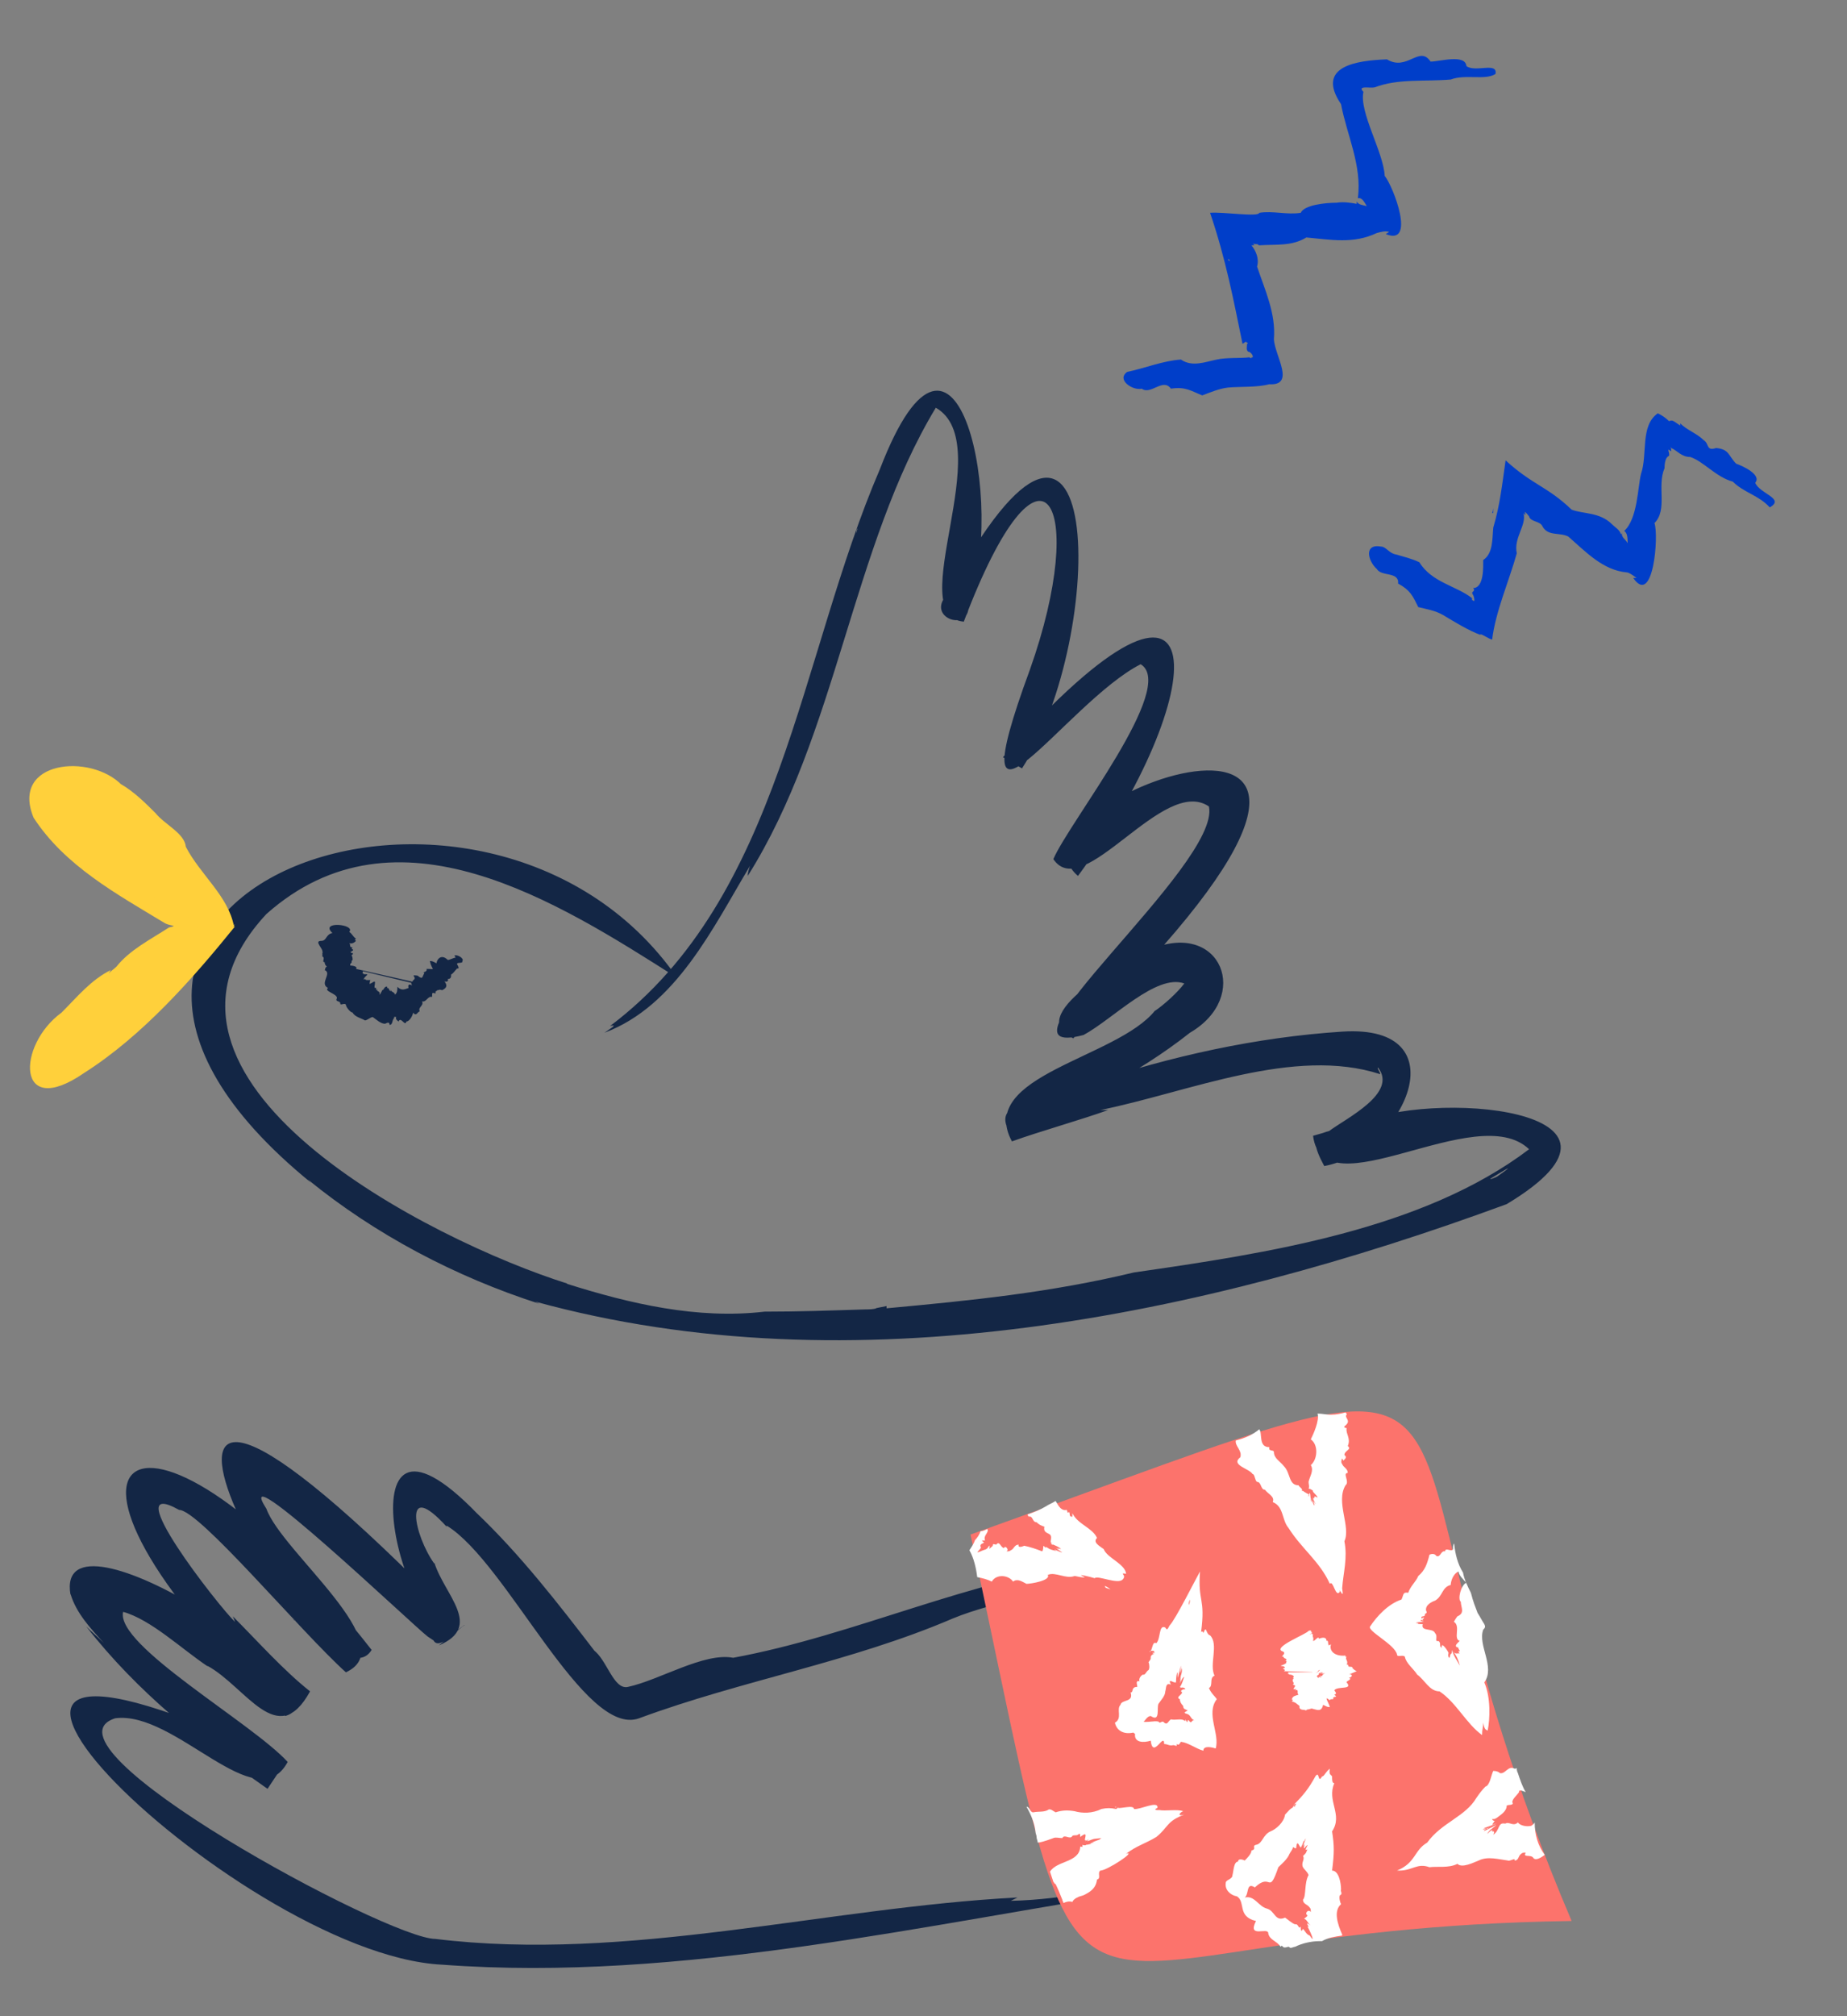 <?xml version="1.0" encoding="utf-8"?>
<!-- Generator: Adobe Illustrator 24.1.0, SVG Export Plug-In . SVG Version: 6.00 Build 0)  -->
<svg version="1.1" id="pod_7" xmlns="http://www.w3.org/2000/svg" xmlns:xlink="http://www.w3.org/1999/xlink" x="0px" y="0px"
	 viewBox="0 0 165 180" style="enable-background:new 0 0 165 180;" xml:space="preserve">
<rect x="0" y="0" width="165" height="180" fill="#808080" stroke="none"/>
<g id="pod_7_4">
	<path style="fill:#132645;" d="M38.2,146.1l0.6,0.4l-0.1-0.1c0.5,1.1,2.3-1.1,2.8-1.3c0.1-0.2-2.3,1.8-2.3,1.8l0,0l0,0
		c4-1.7,0.5-4.5-0.4-7.4v0.1c-1.8-2.5-2.9-7.7,1.1-3.3v-0.1c5.4,3.3,12.3,19,17.2,17.2c9.2-3.4,18.9-5,28-8.9
		c4.1-1.7,9.3-2.1,12.8-4.9c-11.1,1.3-21.5,6.4-32.4,8.4c-2.6-0.5-6.6,2-9.4,2.6c-1.3,0.3-1.9-2.5-3.1-3.3l0.2,0.2
		c-3.3-4.3-6.7-8.7-10.7-12.5l0.2,0.2c-13-13.5-6.3,13.3-1.8,9.6c-39.6-40.7-12.1,9.7-7.7,2.5c-20.3-26-33.4-18.4-7.7,5.9
		c6.6-2.1-20.8-19.9-19.2-10.8v-0.1c0.5,1.7,1.8,3.1,3,4.4c-0.5-0.5-1.1-1-1.6-1.5c4.6,5.9,10.2,10.3,16.2,14.5l1.6-2.4
		c-42.1-19.9-4.6,17.2,14,18.1c21.4,1.6,43.4-3.7,64.5-6.9c-0.7,0,0.1-0.3,0.5-0.5c-4.8,0.4-9.3,1.6-14.2,1.7l0.6-0.3
		c-17.2,0.9-34.8,5.8-52,3.7c-4.3,0-36.2-17.3-28.6-19.7c5.4-0.7,12.6,9.1,15.4,3.9c-3.2-3.5-15.4-10.4-14.7-13.4
		c2.5,0.7,5.2,3.3,7.6,4.9l-0.1-0.1c3.5,1.9,6.3,7.6,9.2,2.3c-2.4-1.9-4.7-4.5-6.9-6.7l0.2,0.5c-1.4-1.3-10.7-13.2-5-10
		c1.8,0,10.8,10.8,14.9,14.5c5.2-2.4-5.7-10.7-7.1-14.6C20.4,129.4,37,145.2,38.2,146.1L38.2,146.1z M29.9,143.7
		c-0.9-1.3,0.5,0.4,0.6,0.5C30.7,144.6,30.2,144,29.9,143.7z M68.7,173.9L68.7,173.9c0,0-0.2,0-0.3,0H68.7z M26.4,144.7L26.4,144.7
		c-0.1,0-0.2-0.1-0.2-0.2L26.4,144.7z"/>
	<path style="fill:#FC736C;" d="M86.7,137c11.5,53.5,3.9,35.2,53.7,34.5C119,121.2,141.4,117.4,86.7,137z"/>
	<path style="fill:none;" d="M86.7,137c11.5,53.5,3.9,35.2,53.7,34.5C119,121.2,141.4,117.4,86.7,137z"/>
	<g>
		<path style="fill:#FFFFFF;" d="M103.1,147.4c0.1,0.4-0.2,0.2-0.3,0.5c0,0.3,0,0.2-0.2,0.5l0,0c0.1,0.2,0.1,0.6,0,0.7
			c-0.2,0.1-0.3,0.5-0.5,0.4c-0.2,0.1-0.4,0.4-0.3,0.6c-0.4-0.1-0.2,0.3-0.2,0.5c-0.6,0-0.3,0.5-0.6,0.5c0.3,0.9-0.8,0.6-0.9,1.1
			c-0.4,0.4,0.2,1.2-0.5,1.6c0.2,0.9,1.1,1.1,1.9,0.8c0.2-0.4-0.2-1.2,0.6-0.8c0.2-0.2,0.4-0.6,0.7-0.6c0.9,0.6,0.5-0.8,0.7-1.1l0,0
			c0.2-0.3,0.6-0.7,0.6-1.1c0.1-0.3,0-0.8,0.5-0.6c-0.4-0.8,0.6,0.2,0.4-0.4c0.1,0.8,0-0.5,0.2-0.7c0,0.3,0,0.2,0,0.5
			c0.1-0.4,0.1-0.3,0.3-1.1c0,0.4-0.2,1.1,0.1,0.2c0,0.3,0,0.3-0.1,0.7c0-0.3,0,0.2-0.1,0.4c0.1-0.1,0,0,0.1-0.2
			c-0.1,0.6-0.1,0.5-0.1,0.5c0.1-0.2,0.2-0.5,0.4-0.6c-0.1,0.2-0.2,0.7-0.4,0.9c0.2,0,0,0.1-0.1,0.1c0.2,0,0.3-0.1,0.5,0
			c0.3,0.2-0.2,0-0.3,0.3c0.4,0.2-0.6,0.5-0.1,0.7c0,0.2,0.1,0.4,0.3,0.6c0,0.3,0.2,0.3,0.4,0.4c-0.1,0.1-0.5,0.2-0.1,0.3
			c0.1,0,0,0,0,0c0.4,0.1,0.3,0.4,0.7,0.6c-0.3-0.1-0.2,0.4-0.5,0c-0.2-0.2,0,0.5-0.3-0.1c0,0.1,0,0.2-0.1,0.1
			c-0.3-0.2-0.8,0-1.2-0.1c-0.3,0.2-0.3,0.6-0.7,0.2c-0.2,0-0.3,0.2-0.4,0c-0.4-0.1-0.9,0.1-1.6,0c-0.3-0.2-0.5,0.5-0.8,0.2
			c-0.1-0.4-0.5-0.1-0.7-0.3c-0.3,1.2,0.3,0.6,1,1.2c-0.1,0.8,0.8,0.8,1.4,0.6c0.2,1.7,1.2-0.8,1.2,0.3c0.3,0,0.5,0.2,0.8,0.1
			c0.2,0,0.4,0.2,0.3-0.1c0.2,0.1,0.2,0.1,0.4-0.2c0.7,0.1,1.3,0.6,2,0.8c0-0.5,0.8-0.3,1.1-0.2c0.4-1.3-0.9-3.1,0.1-4.4
			c-0.1-0.2-0.5-0.5-0.7-1c0.4-0.2,0-0.9,0.5-1.1c-0.5-1,0.4-2.8-0.4-3.6c-0.4-0.1-0.3-1-0.6-0.2c0-0.1-0.1-0.2-0.2-0.1
			c0.4-3.1-0.3-2.6-0.1-5.4c-0.4,0.7-2.2,4.3-2.7,4.8c-0.1,0.1-0.2,0.6-0.4,0.2c-0.6-0.3-0.4,1-0.8,1.4c-0.4-0.2-0.3,0.6-0.6,0.8
			C102.7,147.3,103,147.4,103.1,147.4z M106.2,143.3c0-0.2,0-0.3,0.1-0.5C106.3,143,106.3,143.1,106.2,143.3z M103,153.8L103,153.8
			L103,153.8L103,153.8z M107.3,140.9v-0.1V140.9z"/>
		<path style="fill:#FFFFFF;" d="M101.9,149.5L101.9,149.5C101.9,149.5,101.9,149.5,101.9,149.5z"/>
		<path style="fill:#FFFFFF;" d="M103,147.6L103,147.6L103,147.6z"/>
		<path style="fill:#FFFFFF;" d="M103,147.5C103.1,147.4,103,147.5,103,147.5L103,147.5z"/>
		<polygon style="fill:#FFFFFF;" points="103,147.6 103,147.5 103,147.5 103.1,147.6 103.1,147.6 103,147.7 103,147.7 103,147.6
			"/>
		<path style="fill:#FFFFFF;" d="M102.5,148.4L102.5,148.4C102.4,148.4,102.5,148.4,102.5,148.4z"/>
		<path style="fill:#FFFFFF;" d="M108.5,147.4L108.5,147.4L108.5,147.4z"/>
		<polygon style="fill:#FFFFFF;" points="105.8,150.5 105.8,150.5 105.8,150.5 		"/>
		<path style="fill:#FFFFFF;" d="M132.5,145.5c0.2-0.2,0.2-0.3,0.1-0.5c0,0,0,0,0,0c-0.2-0.3-0.4-0.7-0.6-1
			c-0.1-0.3-0.2-0.5-0.3-0.8c-0.1-0.3-0.2-0.6-0.3-1c-0.3-0.6-0.6-1.2-0.7-1.8c-0.5-0.8-0.7-1.7-0.8-2.6c-0.1,0.1-0.1,0.3-0.1,0.5
			c-0.1,0.3-0.7-0.2-0.7,0.2c-0.4-0.1-0.4,0.6-0.8,0.4c-0.1-0.2-0.4-0.2-0.6-0.1c-0.2,0.8-0.4,1.4-1,1.9c-0.2,0.5-0.7,0.9-0.9,1.5
			c-0.5-0.1-0.4,0.2-0.6,0.6c-1.2,0.4-2.2,1.5-2.8,2.4c-0.3,0.4,2.2,1.6,2.4,2.5c0,0.3,0.5,0,0.7,0.2c0.1,0.6,0.8,1.1,1.1,1.6
			c0.7,0.5,1.1,1.5,2,1.5c1.5,1,2.4,2.9,3.8,3.9c0-0.6,0.1-0.6,0.1-1.1c0.1,0.4,0.1,0.6,0.4,0.7c0.2-1,0.3-2.9-0.3-4.3
			C133.6,148.8,132,146.9,132.5,145.5z M130.5,143c0,0.5,0.4,1-0.3,1.3c-0.1,0.1-0.4,0.6-0.3,0.5c0.6,0.4-0.1,1.5,0.5,1.7
			c-0.2,0.2-0.6,0.5-0.1,0.6c-0.1,0.1,0.3,0.4,0,0.3c0,0.1,0,0.1,0.1,0.2c-0.3,0-0.4,0.1-0.6-0.2c0.1,0.2,0.1,0.1,0,0
			c0.3,0.4,0.5,0.8,0.6,1.3c-0.2-0.4-0.3-0.5-0.5-0.9c-0.1-0.2-0.2-0.5-0.2-0.5c0,0,0,0,0,0.1c0,0,0,0,0-0.1c0,0,0,0,0,0.1
			c0,0.1,0,0.2-0.1,0.3c0-0.2-0.1,0.3-0.1,0.3c-0.2,0-0.1-0.5-0.1-0.4c0.1,0-0.7-1.2-0.6-0.5c-0.3-0.1,0-0.4-0.3-0.6
			c-0.4,0.1,0-0.4-0.3-0.7c-0.2-0.5-1.3-0.1-1.1-0.8c-0.1,0-0.6,0-0.4-0.1h-0.2c0-0.1,0.6-0.1,0.7-0.1l-0.3-0.1
			c0-0.2,0.4,0.1,0.2-0.1c-0.1,0,0.2-0.2,0.1-0.2l-0.2,0.1c-0.1-0.3,0.2-0.1,0.3-0.3c-0.1-0.2,0.3-0.1,0.1-0.4
			c-0.1-0.5,0.5-0.8,0.8-0.9c0.7-0.4,0.6-1.2,1.4-1.4c0-0.3,0.2-1,0.7-1.2c0,0.3,0.4,0.7,0.7,1C130.5,141.5,130.2,142.8,130.5,143z"
			/>
		<path style="fill:#FFFFFF;" d="M126.8,145.5L126.8,145.5L126.8,145.5L126.8,145.5C126.8,145.5,126.8,145.5,126.8,145.5z"/>
		<polygon style="fill:#FFFFFF;" points="127.8,145.9 127.8,145.9 127.8,145.9 		"/>
		<path style="fill:#FFFFFF;" d="M128.3,143L128.3,143C128.3,143,128.3,143,128.3,143z"/>
		<path style="fill:#FFFFFF;" d="M127.2,144.5L127.2,144.5z"/>
		<path style="fill:#FFFFFF;" d="M127.1,144.5C127.1,144.6,127.1,144.6,127.1,144.5L127.1,144.5L127.1,144.5L127.1,144.5z"/>
		<polygon style="fill:#FFFFFF;" points="127.2,144.5 127.1,144.5 127.1,144.5 127.1,144.5 127.1,144.5 127.1,144.4 127.1,144.4
			127.2,144.5 		"/>
		<path style="fill:#FFFFFF;" d="M127.6,144L127.6,144C127.6,144,127.6,144,127.6,144z"/>
		<path style="fill:#FFFFFF;" d="M129.8,147.4L129.8,147.4L129.8,147.4z"/>
		<polygon style="fill:#FFFFFF;" points="132.8,154.3 132.9,154.4 132.8,154.3 		"/>
		<path style="fill:#FFFFFF;" d="M113.3,172.6c0.1,0.6,0.8,0.7,1.1,1.2l0.1-0.1c0.2,0.2,0.2,0.2,0.6,0.1c0.1,0,0.1,0.1,0.2,0.1
			c0.1,0,0.3-0.1,0.4-0.1c0.6-0.3,1.4-0.5,2.2-0.5c0.1,0,0.1,0,0.2,0c0.5-0.3,1.1-0.4,1.8-0.5c0,0,0-0.1,0-0.1
			c-0.4-0.9-0.8-2.1-0.1-2.7c-0.1-0.2-0.2-0.6-0.1-0.8c0.3-0.1,0-0.4,0.1-0.5c0-0.6-0.2-1.7-0.8-1.7c0.2-1.6,0.2-2.2,0-3.5
			c1-1.5-0.5-2.7,0.2-4.3c-0.2,0-0.2-0.3-0.2-0.6c-0.1-0.2-0.3-0.1-0.2-0.7c-0.4,0.3-0.5,0.7-0.7,0.7c-0.4,0.7-0.2-0.6-0.6,0
			c-0.6,1.1-1.1,1.7-1.9,2.5l0.2-0.1l-0.1,0.2c0,0.1-0.1,0.1-0.1,0.1c-0.4,0.2-0.5,0.4-0.8,0.7c-0.1,0.7-0.8,1.3-1.3,1.5
			c-0.7,0.3-0.7,1.1-1.3,1.2c-0.4,0.1,0.1,0.4-0.4,0.5c0,0.3-0.4,0.7-0.6,0.9c-0.2-0.1-0.6-0.2-0.6,0.1c-0.4,0-0.4,0.9-0.5,1.2
			c0,0.4-0.6,0.4-0.6,0.7c-0.1,0.6,0.4,1.1,1,1.2c0.8,0.5,0,1.8,1.7,2.2C111.4,173.1,113.3,172,113.3,172.6z M111.2,169.4
			C111.2,169.3,111.2,169.3,111.2,169.4c0.4-0.3,0.1-1.4,0.9-0.9c1.5-1.4,1.2,0.8,2.1-1.8c0.3-0.3,0.8-0.7,1-1.2
			c0.1-0.2,0.3-0.4,0.3-0.6c0.2,0.1,0.3,0.2,0.3,0c0.1-0.8,0.3,0.1,0.4,0c0,0.2,0.1-0.2,0.1-0.2c-0.1,0.5,0.2-0.6,0.2-0.3
			c0,0,0,0,0.1-0.2s0,0.1,0,0.1c-0.2,0.4-0.1,0.4-0.2,0.6c0.3-0.6,0,0.2,0.1,0.1c0.1-0.1,0,0.1,0.1-0.1c0.6-0.6-0.3,0.5,0.2,0.2
			c-0.1,0.2-0.1,0.3-0.2,0.4c-0.1,0.1-0.1,0.1-0.2,0.2c0.2,0.3-0.2,0.6,0,1c0.1,0.2,0.4,0.4,0.5,0.7c-0.4,0.7-0.2,1.9-0.5,2.2
			c0,0.4,0.4,0.4,0.6,0.7c0.1,0.1,0.1,0.2,0.1,0.4c-0.2-0.3-0.6,0.1-0.3,0.3c0,0.1-0.2,0.2-0.3,0.3c0,0,0,0,0,0
			c0.3,0.1,0.3,0.4,0.6,0.6c-0.2-0.1-0.5-0.4-0.2,0.1c0.1,0.1,0,0-0.1,0c0.2,0.3,0.8,1.7,0.2,0.8c-0.3-0.1-0.4-0.4-0.6-0.6
			c-0.2,0.4-0.2,0-0.2-0.2c-0.2,0.3-0.2-0.3-0.5-0.2c-0.3-0.1-0.6-0.4-0.9-0.6c-0.9,0.4-0.9-0.6-1.6-0.8
			C112.4,170.2,112.1,169.2,111.2,169.4z"/>
		<path style="fill:#FFFFFF;" d="M116.2,164.6c0,0.1,0,0.2,0,0.2C116.2,164.8,116.2,164.7,116.2,164.6z"/>
		<path style="fill:#FFFFFF;" d="M118.9,160.3c0-0.1,0-0.2,0.1-0.2C119,160.4,119,160.4,118.9,160.3z"/>
		<path style="fill:#FFFFFF;" d="M113.4,170.6L113.4,170.6L113.4,170.6z"/>
		<path style="fill:#FFFFFF;" d="M119.4,161.9L119.4,161.9C119.4,161.8,119.4,162,119.4,161.9z"/>
		<path style="fill:#FFFFFF;" d="M113.4,163.7L113.4,163.7C113.4,163.7,113.4,163.7,113.4,163.7z"/>
		<path style="fill:#FFFFFF;" d="M115.5,161.3L115.5,161.3L115.5,161.3z"/>
		<path style="fill:#FFFFFF;" d="M115.6,161.2C115.6,161,115.7,161.2,115.6,161.2L115.6,161.2z"/>
		<polygon style="fill:#FFFFFF;" points="115.5,161.3 115.6,161.2 115.6,161.2 115.6,161.4 115.6,161.3 115.5,161.4 115.5,161.4
			115.5,161.3 		"/>
		<path style="fill:#FFFFFF;" d="M114.7,162.2L114.7,162.2C114.7,162.2,114.7,162.2,114.7,162.2z"/>
		<path style="fill:#FFFFFF;" d="M119.9,168.8L119.9,168.8L119.9,168.8L119.9,168.8z"/>
		<polygon style="fill:#FFFFFF;" points="116.9,170.4 116.9,170.5 116.9,170.4 		"/>
		<path style="fill:#FFFFFF;" d="M105.7,161.7c-0.5-0.2-1.6,0-2.1-0.1c-0.3,0-0.6,0-0.2-0.2c0.1-0.7-1.6,0.2-2.1,0.1
			c0-0.4-1.2,0-1.5-0.1l0.1,0l-0.2,0.1c-0.5-0.1-0.8-0.1-1.3,0c-0.8,0.4-1.7,0.4-2.4,0.2c-0.6-0.1-1.1-0.1-1.7,0.1
			c-0.2-0.1-0.5-0.4-0.7-0.2c-0.4,0.2-0.8,0.1-1.3,0.2c-0.3,0-0.3-0.5-0.6-0.5c0.4,0.7,0.7,1.4,0.8,2.2c0,0.2,0.1,0.3,0.1,0.5
			c0,0,0,0,0,0c0,0.2,0.1,0.3,0.1,0.5c0.2,0,0.6-0.1,1.4-0.4c0.2-0.1,0.5,0,0.8,0c0.2-0.4,0.7,0.2,0.9-0.2c0.2-0.1,0.3,0,0.5-0.1
			c0.2-0.2,0.2,0,0.2,0.2c0.9-0.7,0.2,0.4,0.5,0.3c0.1,0,0.2-0.1,0.3-0.1c-0.9,0.4,0.3-0.1-0.2,0.2c0.8-0.3,0.4-0.2,1.3-0.3
			c0,0-0.2,0.1-0.1,0.1l-0.8,0.3c0.5-0.1,0.3-0.1,0.1,0c0,0,0.1,0,0.2,0c-0.3,0-0.6,0.1-0.2,0.1c-0.2,0-0.4,0.1-0.6,0.1
			c0.1,0-0.1,0.1-0.3,0c0,0,0,0.1,0,0.2c-0.2-0.1-0.2,0-0.2,0c-0.1,1.4-2.1,1.2-2.7,2.2c0.1,0.3,0.2,0.6,0.3,0.9
			c0.1,0.1,0.1,0.2,0.2,0.2c0.2,0.4,0.4,0.9,0.6,1.4c0,0.1,0.1,0.2,0.1,0.3c0.2-0.1,0.5-0.2,0.8-0.1c0.1-0.3,0.6-0.5,1-0.6
			c0.6-0.3,1.1-0.6,1.2-1.4c0.4-0.1,0-0.6,0.3-0.8c0.6,0,3.3-1.8,2.3-1.5c0.9-0.7,1.7-0.9,2.7-1.5c1.1-0.9,0.9-1.4,2.5-2
			C105.1,162.2,105.4,161.8,105.7,161.7z"/>
		<path style="fill:#FFFFFF;" d="M104,162.6c0.1-0.1,0.2-0.1,0.3-0.1C104.3,162.7,103.9,162.6,104,162.6z"/>
		<polygon style="fill:#FFFFFF;" points="103.1,163.8 103.2,163.8 103.1,163.8 		"/>
		<path style="fill:#FFFFFF;" d="M96,161.5L96,161.5C96,161.4,96,161.5,96,161.5z"/>
		<path style="fill:#FFFFFF;" d="M99.6,161.3L99.6,161.3L99.6,161.3L99.6,161.3z"/>
		<path style="fill:#FFFFFF;" d="M99.8,161.4c0.1-0.1,0.1,0,0.1,0H99.8z"/>
		<path style="fill:#FFFFFF;" d="M99.6,161.3l0.2,0C99.7,161.3,99.6,161.4,99.6,161.3L99.6,161.3L99.6,161.3
			C99.5,161.4,99.6,161.3,99.6,161.3L99.6,161.3z"/>
		<path style="fill:#FFFFFF;" d="M98.4,161.3L98.4,161.3C98.4,161.3,98.4,161.3,98.4,161.3z"/>
		<path style="fill:#FFFFFF;" d="M96.5,169.1L96.5,169.1L96.5,169.1z"/>
		<path style="fill:#FFFFFF;" d="M100.6,140.5c-0.1-0.9-1.7-1.4-2-2.2c-0.4-0.3-1-0.6-0.6-1c-0.4-0.9-1.7-1.2-2.2-2.2l0,0.3h-0.1
			c-0.2,0-0.1-0.4-0.2-0.4c-0.2,0.1-0.1,0-0.2-0.2c-0.5,0.1-0.7-0.3-1-0.8c-0.3,0.2-0.6,0.3-0.9,0.5c-0.5,0.3-1,0.5-1.6,0.7
			c0,0.1,0.1,0.2,0.1,0.2c0.4-0.1,0.3,0.5,0.7,0.5c0.2,0.2,0.4,0.3,0.7,0.4c-0.1,0.5,0.2,0.5,0.5,0.7c0.3,0.3-0.2,0.8,0.3,0.8
			c-0.4,0-0.2,0-0.1,0.1c0,0,0,0,0,0c0,0,0,0,0,0c0,0,0,0,0,0c0,0,0,0,0.1,0c0.2,0.1,0.5,0.2,0.7,0.4c-0.3-0.1-0.2,0-0.5-0.1
			c1,0.4-0.4-0.1,0.3,0.2c0.3,0.2,0.3,0.2,0.3,0.2c-0.2,0-1.1-0.5-0.5-0.1c-0.2-0.1-0.4-0.1-0.6-0.2c-0.1,0-0.1-0.1-0.4-0.2
			c0,0.1,0,0,0,0.1c-0.2-0.3-0.2-0.1-0.2-0.2c0,0.1,0,0.4-0.1,0.5c-0.5-0.2-1.1-0.4-1.6-0.5c-0.2,0.1-0.6,0.2-0.5-0.1
			c-0.4,0-0.4,0.4-0.7,0.5c-0.1,0.1-0.2,0.1-0.4,0.1c0.3-0.1-0.1-0.6-0.2-0.3c-0.3,0-0.4-0.7-0.7-0.3c-0.1,0-0.3-0.1-0.3,0
			c0,0.2-0.2,0.2-0.3,0.4c0,0,0-0.3,0-0.3c0-0.1-0.3,0.4-0.1,0.1c-0.2,0.3-0.3,0.2-0.7,0.4c-0.7,0.3,0.2-0.3,0-0.4
			c-0.1-0.3,0.3-0.3,0.3-0.4c-0.4-0.3,0-0.1,0.1-0.2c-0.2-0.4,0.4-0.7,0.2-1c-0.2,0.1-0.4,0.2-0.6,0.2c-0.1,0.3-0.3,0.6-0.5,0.8
			c-0.1,0.3-0.3,0.6-0.5,0.9c0.4,0.7,0.6,1.6,0.7,2.4c0.5,0.1,0.9,0.2,1.3,0.4c0.4-0.7,1.5-0.6,1.9,0c0.4-0.3,0.8,0,1.2,0.2
			c0.4,0,2.2-0.3,1.9-0.8c0.7-0.3,1.6,0.4,2.4,0.1c0.1,0,0.8,0.2,0.9,0.1c-1-0.4,0.6,0,0.9,0.1c0.2-0.3,2.1,0.6,2.5,0.1
			C100.7,140.6,99.9,140.4,100.6,140.5z"/>
		<path style="fill:#FFFFFF;" d="M98.7,141.6L98.7,141.6c0.1,0,0.4,0.2,0.5,0.3C99,141.8,98.7,141.8,98.7,141.6z"/>
		<path style="fill:#FFFFFF;" d="M98.8,142.5L98.8,142.5C98.8,142.5,98.8,142.5,98.8,142.5L98.8,142.5z"/>
		<path style="fill:#FFFFFF;" d="M93.1,135.6L93.1,135.6C93.1,135.5,93.1,135.5,93.1,135.6z"/>
		<path style="fill:#FFFFFF;" d="M94.5,136.8L94.5,136.8L94.5,136.8L94.5,136.8z"/>
		<path style="fill:#FFFFFF;" d="M94.5,136.9C94.6,136.9,94.6,136.9,94.5,136.9L94.5,136.9z"/>
		<polygon style="fill:#FFFFFF;" points="94.4,136.8 94.5,136.9 94.5,136.9 94.5,136.9 94.5,136.9 94.4,136.8 94.4,136.9
			94.5,136.8 		"/>
		<path style="fill:#FFFFFF;" d="M94,136.3L94,136.3C94,136.3,94,136.3,94,136.3z"/>
		<path style="fill:#FFFFFF;" d="M90.7,142.9L90.7,142.9L90.7,142.9z"/>
		<path style="fill:#FFFFFF;" d="M89.2,139.9L89.2,139.9C89.2,139.8,89.2,139.9,89.2,139.9z"/>
		<path style="fill:#FFFFFF;" d="M120.3,127.5c-0.5-0.1,0-0.2,0.1-0.5c0.1-0.3-0.3-0.5-0.1-0.7c0-0.1,0-0.1-0.1-0.2
			c-0.4,0.1-0.8,0.2-1.3,0.2c-0.4,0-0.8-0.1-1.2-0.1c0.2,0.6-0.4,1.9-0.6,2.3c0.7,0.5,0.6,1.8,0,2.3c0.3,0.5-0.1,1-0.2,1.5
			c0,0.2,0.1,0.4,0,0.6c0.1,0,0.3,0.1,0.4,0.2c-0.1,0.1,0.4,0.4,0.4,0.6c-0.5-0.3-0.1,0.2-0.4,0l0.1,0.2c-0.3-0.4,0,0.1,0.1,0.3
			c0.1,0.3-0.1-0.2-0.1-0.1c0,0.1-0.1-0.2-0.1-0.1c0,0,0.2,0.4,0.1,0.4c0,0-0.2-0.4-0.3-0.7c0,0.1,0.1,0.3,0.1,0.4c0,0,0-0.1,0,0
			c-0.1-0.1-0.1-0.3-0.1-0.5c0,0.5,0,0.9,0,0.4c0,0.8,0-1.5-0.2-0.4c-0.1,0,0.1-0.4,0-0.2c0,0-0.4-0.2-0.5-0.3h-0.1
			c0.1-0.2-0.2-0.3-0.3-0.5c-0.9,0-0.7-1.1-1.3-1.7c-0.4-0.5-0.9-0.7-0.9-1.3c-0.1-0.2-0.5,0-0.4-0.4c-1,0-0.6-1.2-0.9-1.6
			c-0.6,0.5-1.3,0.8-2.1,1c-0.1,0.5,0.6,0.9,0.4,1.5c-0.9,0.7,0.8,1,1.1,1.5c0.2,0,0.2,0.6,0.4,0.7c0.4,0,0.3,0.7,0.7,0.7
			c0.3,0.4,0.9,0.6,0.7,1.1c1,0.4,0.8,1.6,1.4,2.3c1.2,1.9,2.8,3,3.7,5c0.3-0.4,0.5,1.3,0.9,0.7c-0.1-0.5,0.4,0.9,0.2-0.3
			c0.1-1.4,0.5-2.7,0.2-4.2c0.6-1.3-0.8-3.5,0.1-5c0.4-0.3-0.3-1.1,0.2-1.1c0-0.4-0.4-0.5-0.5-0.8c-0.1-0.1-0.1-0.3,0-0.5l0.1,0.2
			c0.1-0.1,0.4-0.3,0.1-0.5c0-0.4,0.7-0.5,0.3-0.8C120.7,128.4,120.2,128,120.3,127.5z"/>
		<path style="fill:#FFFFFF;" d="M117.4,134.3C117.4,134.4,117.4,134.4,117.4,134.3C117.5,134.7,117.4,134.5,117.4,134.3z"/>
		<path style="fill:#FFFFFF;" d="M117.2,134.5c0-0.1,0-0.3,0-0.4C117.2,134.2,117.2,134.3,117.2,134.5z"/>
		<path style="fill:#FFFFFF;" d="M117,133.6c0,0,0-0.1,0-0.1C117,133.5,117,133.5,117,133.6z"/>
		<path style="fill:#FFFFFF;" d="M115.1,131.4L115.1,131.4C115.1,131.4,115.1,131.4,115.1,131.4z"/>
		<path style="fill:#FFFFFF;" d="M116.4,133L116.4,133C116.4,132.9,116.4,133,116.4,133L116.4,133z"/>
		<path style="fill:#FFFFFF;" d="M116.4,133L116.4,133L116.4,133L116.4,133z"/>
		<polygon style="fill:#FFFFFF;" points="116.4,133 116.4,133 116.4,133 116.3,133 116.4,133 116.3,133 116.3,133 116.4,133 		"/>
		<path style="fill:#FFFFFF;" d="M116.1,132.5L116.1,132.5C116.1,132.5,116,132.5,116.1,132.5z"/>
		<path style="fill:#FFFFFF;" d="M116.8,132.1L116.8,132.1L116.8,132.1L116.8,132.1z"/>
		<path style="fill:#FFFFFF;" d="M119.9,130.4L119.9,130.4C119.9,130.3,119.9,130.4,119.9,130.4z"/>
		<path style="fill:#FFFFFF;" d="M136.8,163c-0.4,0.1-1,0-1.2-0.3c-0.4,0.4-0.8-0.1-1.1,0.1c0,0,0,0-0.1,0c-0.6-0.1-0.4,0.6-1,1
			c0.1-0.2,0.1-0.3,0-0.3c-0.2,0.1,0.1-0.2-0.2,0c0.2-0.2,0.1-0.2-0.2,0.1c-0.3,0.3,0-0.1,0.1-0.2c0,0,0,0,0,0c0,0,0,0,0,0
			c0,0,0.1-0.1,0.1-0.1c0,0-0.3,0.2-0.3,0.2c0.1,0,0.7-0.5,0.7-0.5c0.4-0.3-1.3,0.7-1,0.4c0.1-0.1,0.3-0.2,0.2-0.1
			c0.1,0,0.3-0.2,0.4-0.2c-0.4,0.2-1.2,0.4-0.4,0.1c-0.9,0.2,0.7-0.3,0.9-0.4c-0.1,0-0.3,0.1-0.4,0.1c0,0,0,0,0,0l0.2-0.3h0
			c0.2,0-0.3-0.1-0.1-0.1c0,0-0.1,0-0.1-0.1c0.3,0,0.2,0,0.4-0.1c0.4-0.3,0.9-0.6,0.9-1.1c0.1-0.1,0.7,0,0.5-0.3
			c0-0.3,0.4-0.6,0.6-0.9c0-0.3,0.3-0.1,0.6,0c-0.3-0.5-0.5-1.1-0.7-1.7c-0.1-0.2-0.1-0.3-0.1-0.5c0,0.1-0.1,0.1-0.2,0.1
			c-0.6-0.3-0.8,0.5-1.3,0.4c-0.1-0.1-0.3-0.2-0.6-0.2c-0.2,0.4-0.3,1.3-0.7,1.4c-0.3,0.3-0.6,0.7-0.8,1c-1,1.7-3.1,2.2-4.4,4
			c-1.2,0.7-1,1.8-2.7,2.5c0.1,0,0.2,0,0.2,0c1.2,0,1.6-0.7,2.7-0.3c0.7-0.1,1.7,0.1,2.5-0.3c0.4,0.4,1.4-0.1,1.9-0.3
			c0.8-0.4,1.8-0.1,2.6,0c0.2,0.1,0.7-0.3,0.6,0c0.4,0,0.3-0.4,0.6-0.6c0.1-0.1,0.2-0.1,0.4-0.1c-0.3,0.5,0.5,0.1,0.7,0.5
			c0.2,0.2,0.6,0,1-0.3c-0.6-0.8-0.9-1.8-0.9-2.9C137,162.9,136.9,162.9,136.8,163z"/>
		<path style="fill:#FFFFFF;" d="M133.3,162.8C133.3,162.8,133.3,162.8,133.3,162.8C133.5,162.8,133.5,162.8,133.3,162.8z"/>
		<polygon style="fill:#FFFFFF;" points="132.2,163.4 132.2,163.4 132.2,163.4 132.3,163.3 132.6,163.2 		"/>
		<path style="fill:#FFFFFF;" d="M133.4,162.9C133.4,162.9,133.5,162.9,133.4,162.9C133.4,162.8,133.4,162.9,133.4,162.9z"/>
		<path style="fill:#FFFFFF;" d="M133.6,162.1L133.6,162.1C133.7,162.1,133.6,162.1,133.6,162.1z"/>
		<path style="fill:#FFFFFF;" d="M133.5,162.5L133.5,162.5z"/>
		<path style="fill:#FFFFFF;" d="M133.5,162.5L133.5,162.5z"/>
		<path style="fill:#FFFFFF;" d="M133.5,162.5L133.5,162.5L133.5,162.5h-0.1C133.4,162.5,133.4,162.5,133.5,162.5l-0.1,0
			L133.5,162.5L133.5,162.5z"/>
		<polygon style="fill:#FFFFFF;" points="133.6,162.4 133.6,162.4 133.6,162.4 		"/>
		<path style="fill:#FFFFFF;" d="M134.4,162.5L134.4,162.5L134.4,162.5L134.4,162.5z"/>
		<path style="fill:#FFFFFF;" d="M136.2,165.4L136.2,165.4C136.2,165.4,136.2,165.4,136.2,165.4z"/>
		<path style="fill:#FFFFFF;" d="M115.1,149.3L115.1,149.3C115.3,149.3,115.3,149.3,115.1,149.3c-0.1,0.2,0,0.1,0.1,0.2
			c0.3,0,0.5,0.2,0.3,0.3c0.1,0.1,0.1,0.1,0,0.1c-0.1,0.3,0.2,0.3,0,0.5c0.3,0.1,0.2,0.1,0.1,0.3c-0.2,0.3,0.4-0.1,0.1,0.2
			c0.4-0.1,0.1,0.2,0.3,0.4c-0.3,0.1-0.5,0.1-0.6,0.4l0.1,0.1l-0.1,0.1c0.4,0.1,0.4,0.2,0.7,0.4c-0.2,0.7,1.6,0.2,1.8-0.2
			c-0.2-0.3-0.8-0.3-0.1-0.5c0.1-0.5,0.4-0.5,0.8-0.7c-0.3,0.1-0.5-0.2-0.6-0.4c-0.1,0,0.1-0.3,0-0.3c-0.2-0.1,0.1-0.4-0.2-0.3l0,0
			c0,0-0.1,0,0-0.1c0.1-0.1-0.1,0.1-0.1-0.1c-0.3-0.1,0.5-0.2-0.1-0.4 M117.7,149.3c0-0.2,0.3-0.2,0.3-0.4c0.1-0.1,0.2-0.5,0-0.4
			c0.3-0.1,0.2-0.1,0.1-0.1l0,0c0,0,0.1,0,0.1-0.1c-0.3-0.2-0.5-0.5,0-0.6c-0.4,0,0.1-0.3-0.1-0.2c-0.2,0-0.7,0-0.4-0.4
			c0.2,0,0.3-0.1,0-0.1c0.1,0,0.1-0.2,0.2-0.3c-0.1-0.1-2.2,1.2-2.2,1.2c0,0.1,0.2,0.5,0.5,0.4c0,0.2,0,0.3,0.1,0.3
			c0.1-0.1,0.4-0.2,0.6-0.2c0,0.6,0.3,1.3,0.9,0.7c0.1-0.1,0.1,0,0.1,0c-0.1,0.1-0.2,0.2-0.3,0.3l0.1-0.1c-0.1,0.1-0.5,0.5-0.2,0.2
			l0,0l0,0c0.2-0.1,0.5-0.2,0.7-0.2c0,0-0.3,0.2-0.3,0.1C117.7,149.4,117.9,149.4,117.7,149.3c0.1,0.1,0.2,0.1,0.3,0.1l0,0
			c0.1,0,0.3,0,0.4,0c-0.5,0.1,0,0.3-0.6,0.2c0,0,0.1,0,0.2,0.1c0.3,0.1-0.3,0-0.3,0c0.1,0,0.2,0.1,0,0.1c0.1,0-0.3,0-0.1,0.1
			c0.1,0.1,0,0,0,0c0,0-0.1,0-0.1,0c-0.2,0,0.1,0.2-0.2,0.1c0.1,0.1,0.2,0.3,0.2,0.5c-0.2-0.1-0.4-0.1-0.3,0.1c-0.1,0-0.3,0-0.3,0.2
			c0.1,0.2-0.4,0.3-0.4,0.5c-0.4,0,0,0.2,0,0.4c-0.3,0-0.3,0.5-0.5,0.5c0.1,0.2,0.9,0.8,0.7,0.3c0.7-0.1,1.3,0.6,1.5-0.3
			c0.4,0.2,0.4,0.2,0.6,0.2c-0.1-0.4-0.6-1.1,0-0.6c0-0.2,0.4,0,0.3-0.2c0-0.2,0.5,0,0.1-0.3c0.2-0.1,0.2-0.1,0-0.4l0,0
			c0.3-0.4,1.7,0,1.1-0.7c-0.1-0.1,0.6-0.3,0.2-0.4c0.4-0.1,0.3-0.4,0-0.3c0.2-0.1,0.5-0.2,0.7-0.3c-0.2-0.1-0.2-0.1-0.4-0.3
			c0.1-0.1-0.2-0.1-0.3-0.1c-0.1-0.1,0-0.2-0.2-0.2c0.2-0.3-0.2-0.5,0-0.7c-0.2,0-0.1,0-0.1-0.1c-0.8,0.1-1.5-0.3-1.3-1l-0.2,0.1
			c-0.1-0.2,0-0.5-0.2-0.4c0-0.4-0.4-0.3-0.7-0.2v-0.1c-0.2,0-0.3,0.3-0.5,0.3c0.1-0.4-0.1-0.3,0-0.6c-0.2,0-0.1-0.1-0.1-0.2
			c-0.1,0-0.1,0-0.1,0.2c-0.2,0.2,0.3-0.5-0.2-0.3c-0.2,0.3-3.1,1.4-2.4,1.8c0.3,0.1,0.3,0.2,0,0.5c0.2-0.1,0.2,0.2,0.2,0.1
			c0.1,0.1,0.4,0.1,0.1,0.3c0.3-0.1,0,0.2,0.1,0.1c0.1,0.1-0.4,0.3-0.5,0.3l0,0c0.2,0.1,0.3,0,0.4,0.2c-0.5,0.1,0.2,0.1-0.1,0.3
			C115,149.2,117.7,149.3,117.7,149.3z M115.2,147.6c0,0-0.1,0-0.2,0C115.1,147.6,115.1,147.6,115.2,147.6z M117.3,151L117.3,151
			L117.3,151L117.3,151z M114.7,147.1L114.7,147.1L114.7,147.1L114.7,147.1z"/>
		<path style="fill:#FFFFFF;" d="M115.4,150.2L115.4,150.2C115.4,150.2,115.4,150.2,115.4,150.2z"/>
		<path style="fill:#FFFFFF;" d="M115.1,149.4L115.1,149.4C115.1,149.4,115.1,149.4,115.1,149.4L115.1,149.4z"/>
		<path style="fill:#FFFFFF;" d="M115.2,149.3C115.1,149.3,115.2,149.3,115.2,149.3L115.2,149.3L115.2,149.3z"/>
		<path style="fill:#FFFFFF;" d="M115.2,149.4C115.1,149.4,115.2,149.3,115.2,149.4L115.2,149.4
			C115.2,149.3,115.2,149.4,115.2,149.4L115.2,149.4L115.2,149.4L115.2,149.4z"/>
		<polygon style="fill:#FFFFFF;" points="115.2,149.6 115.2,149.7 115.2,149.7 		"/>
		<path style="fill:#FFFFFF;" d="M118.9,146.2L118.9,146.2L118.9,146.2z"/>
		<polygon style="fill:#FFFFFF;" points="117.6,149.1 117.6,149.1 117.6,149.1 		"/>
	</g>
</g>
<g id="pod_7_3">
	<path style="fill:#132645;" d="M79.2,116.6l-1,0.2h0.1c-0.3,0.1-0.7,0.1-1.1,0.1h0.1c-3.2,0.1-5.9,0.2-9.1,0.2h0.1
		c-6,0.7-12-0.7-17.7-2.5h0.1c-12.1-3.8-40.7-18.2-26.9-33c11.6-10.3,26-1.1,36.7,5.7c-17.1-24.6-64.4-7.5-32.7,18.3l-0.3-0.3
		c6,4.9,13.2,8.7,20.7,11.1l-0.4-0.2c28.4,7.8,59.6,1.3,86.8-8.7c14.3-8.6-7.1-10.3-13.5-7.1c-2.8,0.9-4.7,0.2-2.8,3.7
		c7.1-1.3,12.3-12.7,1.6-12c-7.7,0.5-15.3,2.2-22.5,4.6c-2.3,1.7-9.9,0.9-6.9,4.8c5.6-3,11-5.5,15.8-9.3c5.5-3.2,2.8-10-3.4-7.5
		c-2.6,1-11.6,6.1-7,8l-0.1,0.1c1-1.2,2.2-2.4,3.8-4.1l-1.3,1.7c34.5-34.6-9.9-18.9-2-12.2c11.7-15.8,13.2-32.9-6.7-10.6l1.7,1
		c7.7-11.8,7.4-41.7-6.7-15.5c-2,2.1,2.3,3.5,1.9,0.7c3.4-8.1-0.9-30.1-7.9-11.9c-7.2,16.7-8.8,38.2-24.1,49.7
		c0.8-0.2-0.1,0.3-0.5,0.6c6.4-2.4,9.7-9.4,13-14.9c-0.1,0.3-0.2,0.6-0.2,0.9c8-12.7,9.3-29.4,16.8-41.8c5.6,3.2-3,18.6,2.5,19.1
		C93.1,37,97.3,44.9,92,59.8c-6.8,18.5,3.2,2.9,9.9-0.5c3.3,2-6.4,14.1-7.8,17.4c2.7,4,9.8-7.5,13.9-4.7l0,0
		c1.1,5.2-20.6,22.9-11.2,20.4c2.6-1.4,6.5-5.5,9-4.6c-0.6,0.8-1.8,1.9-2.7,2.5l0.1-0.1c-3.4,4.3-16,5.8-12.8,11.7
		c2.5-0.9,6.1-1.9,8.6-2.8h-0.7c7.9-1.6,17.3-5.7,25-3.2c0-0.2-0.3-0.5-0.2-0.6c1.8,2.3-2.8,4.5-4.4,5.7c0,0-1.4,0.4-1.4,0.4
		c0.9,6.9,14.6-3.3,19.3,1.2c-9.5,7.2-23.5,9.3-35.3,11c-7.5,1.8-14.5,2.5-22.1,3.2L79.2,116.6z M133.8,105
		c-0.1,0.1-0.9,0.4-0.6,0.2C134,104.7,135.8,103.6,133.8,105z M76.5,47.6L76.5,47.6c0,0,0-0.4,0.1-0.4L76.5,47.6z M127.7,101.9
		L127.7,101.9c0,0-0.3,0-0.3,0H127.7z"/>
	<path style="fill:#132645;" d="M31.8,86.5C31.8,86.5,31.6,86.5,31.8,86.5c0.2-0.2-0.3-0.3-0.5-0.3c-0.1-0.2,0.2-0.2,0.1-0.4
		c0,0,0,0,0.1-0.1c0-0.1,0-0.3-0.1-0.4c0.3-0.3,0.1-0.1-0.1-0.3c0.6-0.3-0.1-0.2,0.2-0.4c-0.4-0.1-0.1-0.2-0.3-0.4
		c0.3,0.1,0.5-0.1,0.6-0.2l-0.1-0.1l0.1-0.1c-0.3-0.2-0.3-0.4-0.6-0.6c0.6-0.7-2.7-1-1.5,0.1c-0.6,0.1-0.5,0.7-1,0.7
		c-0.7,0,0.2,0.7,0.1,1l0,0c0.1,0-0.1,0.2,0,0.1c0,0,0,0.2,0,0.3c0.3,0.1-0.1,0.5,0.2,0.5l0,0c0,0.2,0.1,0.3,0.2,0.4
		c-0.2,0.1-0.1,0.2-0.2,0.3c0.7,0.3-0.5,1.2,0.3,1.6c-0.4,0.3,0.8,0.5,0.8,0.9c-0.2,0.4,0.3,0.2,0.3,0.5c0,0.2,0.4-0.1,0.5,0.1
		c0,0.2,0.4,0.7,0.6,0.7c0.2,0.4,0.8,0.5,1.1,0.7c0.2,0,0.5-0.3,0.7-0.3c0.3,0.2,0.7,0.6,1.1,0.6c0.2-0.1,0.4-0.2,0.4,0.1
		c0.3,0,0.2-0.4,0.4-0.6c0-0.2,0.1-0.1,0.2-0.1c-0.1,0.2,0.1,0.3,0.2,0.4c0.2-0.5,0.6,0.5,0.7,0c0.3,0,0.6-0.6,0.6-0.8
		c0.3,0.4,0.4-0.1,0.6-0.1c-0.2-0.4,0.4-0.5,0.2-0.9c0.4,0.1,0.5-0.5,0.9-0.4c0-0.4,0-0.4,0.3-0.3c0-0.1,0-0.3,0.1-0.2
		c0-0.2,0.4,0,0.3-0.3 M39.5,88.4c0.4-0.2,0.5-0.4,0.2-0.8c0.2,0.1,0.4,0,0.3-0.2c0.3,0,0.3-0.2,0.3-0.4c0.2-0.1,0.3-0.3,0.5-0.5
		c0-0.1,0.3,0.1,0.1-0.3c-0.3-0.4,0.5-0.1,0.4-0.4c0.2-0.2-0.4-0.6-0.7-0.5l0,0l0.1,0.2c-0.2,0-0.5,0.2-0.7,0.2
		C39.4,85.1,39,85.7,39,86c-0.4-0.2-0.4-0.2-0.6-0.2c0.2,0.9,0.6,0.7-0.3,0.7c0.1,0.2-0.2,0.3-0.3,0.3c0,0,0.1,0,0.1,0.1
		c-0.2,0.3-0.1,0.6-0.6,0.2c-0.1,0-0.5-0.1-0.3,0.1c0.2,0.3-0.3,0.3-0.1,0.5c-0.3-0.1-0.1,0.2-0.1,0.3c-0.2-0.2-0.4-0.1-0.3,0.2
		c-0.3,0.1-0.6,0.3-1-0.1c0,0.1,0,0.1,0,0c0,0.3,0,0.5-0.2,0.7c-0.1-0.3-0.4-0.2-0.4-0.5v0.2c-0.2-0.1-0.1-0.3-0.3-0.3
		c-0.1,0,0,0,0-0.1c-0.2-0.1-0.3,0.2-0.4,0.3c0-0.2-0.2,0.4-0.3,0.4c0.1-0.4-0.3-0.2-0.2-0.5l-0.1,0.1l0-0.2
		c-0.2-0.1-0.1,0.5-0.1,0.1c0-0.1,0-0.1,0-0.1c-0.1-0.1,0-0.2,0-0.5c0-0.2-0.3,0.1-0.4,0.1c-0.1,0.2-0.1-0.2,0-0.3c0,0-0.2,0-0.2,0
		c-0.2,0-0.2,0-0.3-0.1c-0.2,0.1-0.1,0-0.1,0c0.1-0.3,0.7-0.5-0.1-0.4c0.4-0.1-0.1,0,0-0.2c0.1-0.1,0,0,0-0.1L39.5,88.4z M32.2,87.8
		L32.2,87.8c0,0,0.1,0,0.1,0C32.3,87.8,32.3,87.8,32.2,87.8z M40.2,87.1L40.2,87.1L40.2,87.1z M32.7,87.8L32.7,87.8L32.7,87.8
		L32.7,87.8z"/>
	<path style="fill:#FFD03B;" d="M20.9,82.6c0,0-11.1-17.4-16.5-13.1s12.4,13.1,12.4,13.1S0.1,93.8,3.4,96.5S20.9,82.6,20.9,82.6z"/>
	<path style="fill:#FFD03B;" d="M5.8,69.6l0.1-0.1c0,0,0.1,0,0.1,0c0.5,0,0.8,0.1,1.3,0.2c1-0.1,1.8,0.7,2.6,1.2
		c4.8,3.2,7.1,8.4,11,11.8c-0.5-2.7-3-4.6-4.3-7.1c-0.1-1.2-1.9-2-2.7-3l0,0c-0.9-0.9-1.9-1.9-3.1-2.6l0.1,0.1
		C8.1,67.2,0.9,67.9,3,73c2.8,4.3,7.4,6.8,11.7,9.4c0.5,0.3,1.3,0.2,0.4,0.4c-1.7,1.1-3.5,2-4.7,3.5c-0.2,0.2-0.5,0.4-0.7,0.6
		l0.2-0.3c-1.8,0.9-3,2.4-4.4,3.8c-4,2.9-4.1,9.6,2,5.4c5.2-3.3,9.7-8.4,13.5-13.1c-0.2,0.1-0.1-0.1,0-0.2c-0.9,0.7-1.5,1.7-2.5,2.4
		c0-0.1,0-0.1,0-0.2c-3.1,2.4-5.2,5.5-8.4,7.7l0,0c-0.3,0.2-0.6,0.5-0.8,0.8c-3.6,2.9-8.6,4.1-3.4-1.5c2.7-2.4,5.3-4.7,8.4-6.5
		c1.1-1.1,5.6-3,2.7-3.6L17,82c-1.6-0.7-3-1.8-4.6-2.7C11.4,78.4,0.1,72.3,5.8,69.6z M7.2,75.8L7.2,75.8L7.2,75.8
		C7.2,75.7,7.6,76,7.2,75.8z M15.2,89.4L15.2,89.4L15.2,89.4L15.2,89.4z M9.6,77.4L9.6,77.4L9.6,77.4L9.6,77.4z"/>
</g>
<path id="pod_7_2" style="fill:#003EC9;" d="M111.3,30.5l0.1,0.1c0.1,0,0.1,0.1,0,0.1l0,0c0,0.3-0.1,0.5,0.1,0.7
	c0.3,0,0.6,0.6,0.3,0.5c0,0.1,0,0.1-0.2,0c-0.8,0.1-2,0-2.9,0.2c-1,0.2-2.2,0.7-3.2,0c-1.6,0.1-3.3,0.8-4.8,1.1
	c-1,0.7,0.5,1.7,1.3,1.5c0.8,0.6,1.9-1,2.6,0c1.3-0.2,1.8,0.2,2.8,0.6c0.8-0.3,1.5-0.6,2.3-0.7l0,0c1.1-0.1,2.6,0,3.7-0.3h-0.1
	c2.5,0.2,0.6-2.5,0.5-4c0.2-2.3-0.8-4.4-1.5-6.5c0.2-0.7-0.1-1.4-0.5-1.9c0.3,0,0.3,0,0.1-0.2l0,0c0.1,0.1,0.3,0.1,0.4,0.1l0,0
	c0.1,0,0.1,0.1,0.2,0.1c1.5-0.1,2.9,0.1,4.2-0.7c2.2,0.2,4.2,0.6,6.3-0.4c0.4-0.1,0.7-0.2,1.1-0.1l-0.3,0.2c2.7,1.1,0.7-4.2-0.1-5.2
	c-0.1-2.1-2.3-5.7-1.9-7.5c-0.6-0.6,0.6-0.3,1-0.4c2.1-0.8,4.4-0.5,6.8-0.7c1.3-0.5,3.1,0.1,4-0.5c0.2-1.1-1.8-0.1-2.6-0.7
	c-0.1-1.1-2.4-0.4-3.2-0.4c-1-1.5-2.1,0.9-3.9-0.2c-2.7,0.1-6.4,0.6-4.1,4c0.5,2.7,1.9,5.5,1.5,8.4c0.4-0.1,0.6,0.4,0.8,0.7
	c-0.4-0.1-0.7-0.1-0.9-0.4l0,0c0,0.1,0,0.1,0,0.2c-0.5-0.1-1.2-0.2-1.8-0.1c-1,0-2.9,0.2-3.2,0.9c-1.2,0.2-2.5-0.2-3.7,0
	c-0.1,0.4-3.2-0.1-4.4,0c1.4,4.1,2.1,7.8,2.9,11.7L111.3,30.5z M109.9,23.2C109.9,23.3,109.9,23.3,109.9,23.2 M109.8,23.3
	c0,0-0.1-0.1-0.1-0.2C109.6,23.1,110,23.2,109.8,23.3z M127,7.2L127,7.2L127,7.2L127,7.2z M108.6,19.7
	C108.6,19.6,108.6,19.6,108.6,19.7C108.6,19.6,108.6,19.7,108.6,19.7z"/>
<path id="pod_7_1" style="fill:#003EC9;" d="M131.6,52.5c0.2,0.2,0,0.3-0.1,0.4c0.1,0.1,0.1,0,0,0.1l0,0
	c0.2,0.1,0.3,0.9,0.1,0.6l0,0c-0.1,0-0.1,0-0.1-0.2c-1.4-1.1-3.6-1.4-4.7-3.2c-0.6-0.3-1.4-0.5-2.1-0.7c-0.6-0.1-0.9-0.7-1.3-0.7
	c-1.6-0.3-1.2,1.3-0.4,2c0.4,0.7,2,0.2,1.9,1.3c1.1,0.6,1.3,1.1,1.8,2.1c0.8,0.2,1.5,0.3,2.2,0.7l0,0c1,0.6,2.3,1.4,3.4,1.8
	l-0.1-0.1l0,0l0,0c0.4,0.1,0.7,0.4,1.1,0.5c0.3-2.5,1.5-5.2,2.2-7.7c-0.3-1.4,0.9-2.5,0.6-3.6c0.2,0.3,0.2,0.1,0.1-0.1
	c0.2,0.1,0.3,0.3,0.4,0.4c0.1,0.5,1,0.4,1.2,0.9c0.5,0.9,1.5,0.5,2.3,0.9c1.6,1.4,3.1,3,5.2,3.2c0.2,0,0.5,0.2,0.9,0.5h-0.3
	c1.8,2.6,2.3-3.8,1.9-4.9c1.2-1.2,0.2-3.3,0.9-4.9c0-0.5,0.1-1,0.4-1.1c0.1-0.3-0.3-0.8,0.2-0.4c0-0.2-0.1-0.6,0-0.3
	c0.5,0.2,0.9,0.8,1.7,0.8c1.2,0.4,2.3,1.8,3.8,2.2c1,1,2.3,1.2,3.3,2.3c1.4-0.8-0.9-1.2-1.3-2.2c0.6-0.7-1.1-1.5-1.7-1.7
	c-0.7-0.7-0.6-1.3-1.8-1.4c-0.9,0.3-0.6-0.4-1.1-0.7c-0.6-0.6-1.5-0.9-2.1-1.5c0,0,0,0.1,0,0.2c-0.7-0.5-0.7-0.5-1-0.4
	c-0.3-0.3-0.6-0.5-1-0.7c-1.6,1.1-0.9,3.7-1.5,5.4c-0.3,1.2-0.3,4-1.5,5.1c0.1,0.1,0.1,0.1,0,0c0.3,0.2,0.3,0.7,0.3,1.1
	c-0.2-0.4-0.6-0.5-0.5-1c0,0.1,0,0.1-0.1,0.2c-0.1-0.4-0.5-0.6-0.8-0.9c-1.1-1.1-2.6-0.9-3.6-1.3c-2.2-2.1-3.5-2.2-5.9-4.4
	c-0.3,2.1-0.5,4-1.1,6c-0.1,1,0,2.3-0.9,2.9C132.5,50.5,132.6,52.5,131.6,52.5z M133.4,45.7c0,0.1,0,0.1-0.1,0.1
	C133.4,45.7,133.4,45,133.4,45.7z M152.9,42L152.9,42L152.9,42L152.9,42z M133.9,41.8C133.9,41.8,133.9,41.7,133.9,41.8
	C133.9,41.7,133.9,41.8,133.9,41.8z"/>
</svg>
